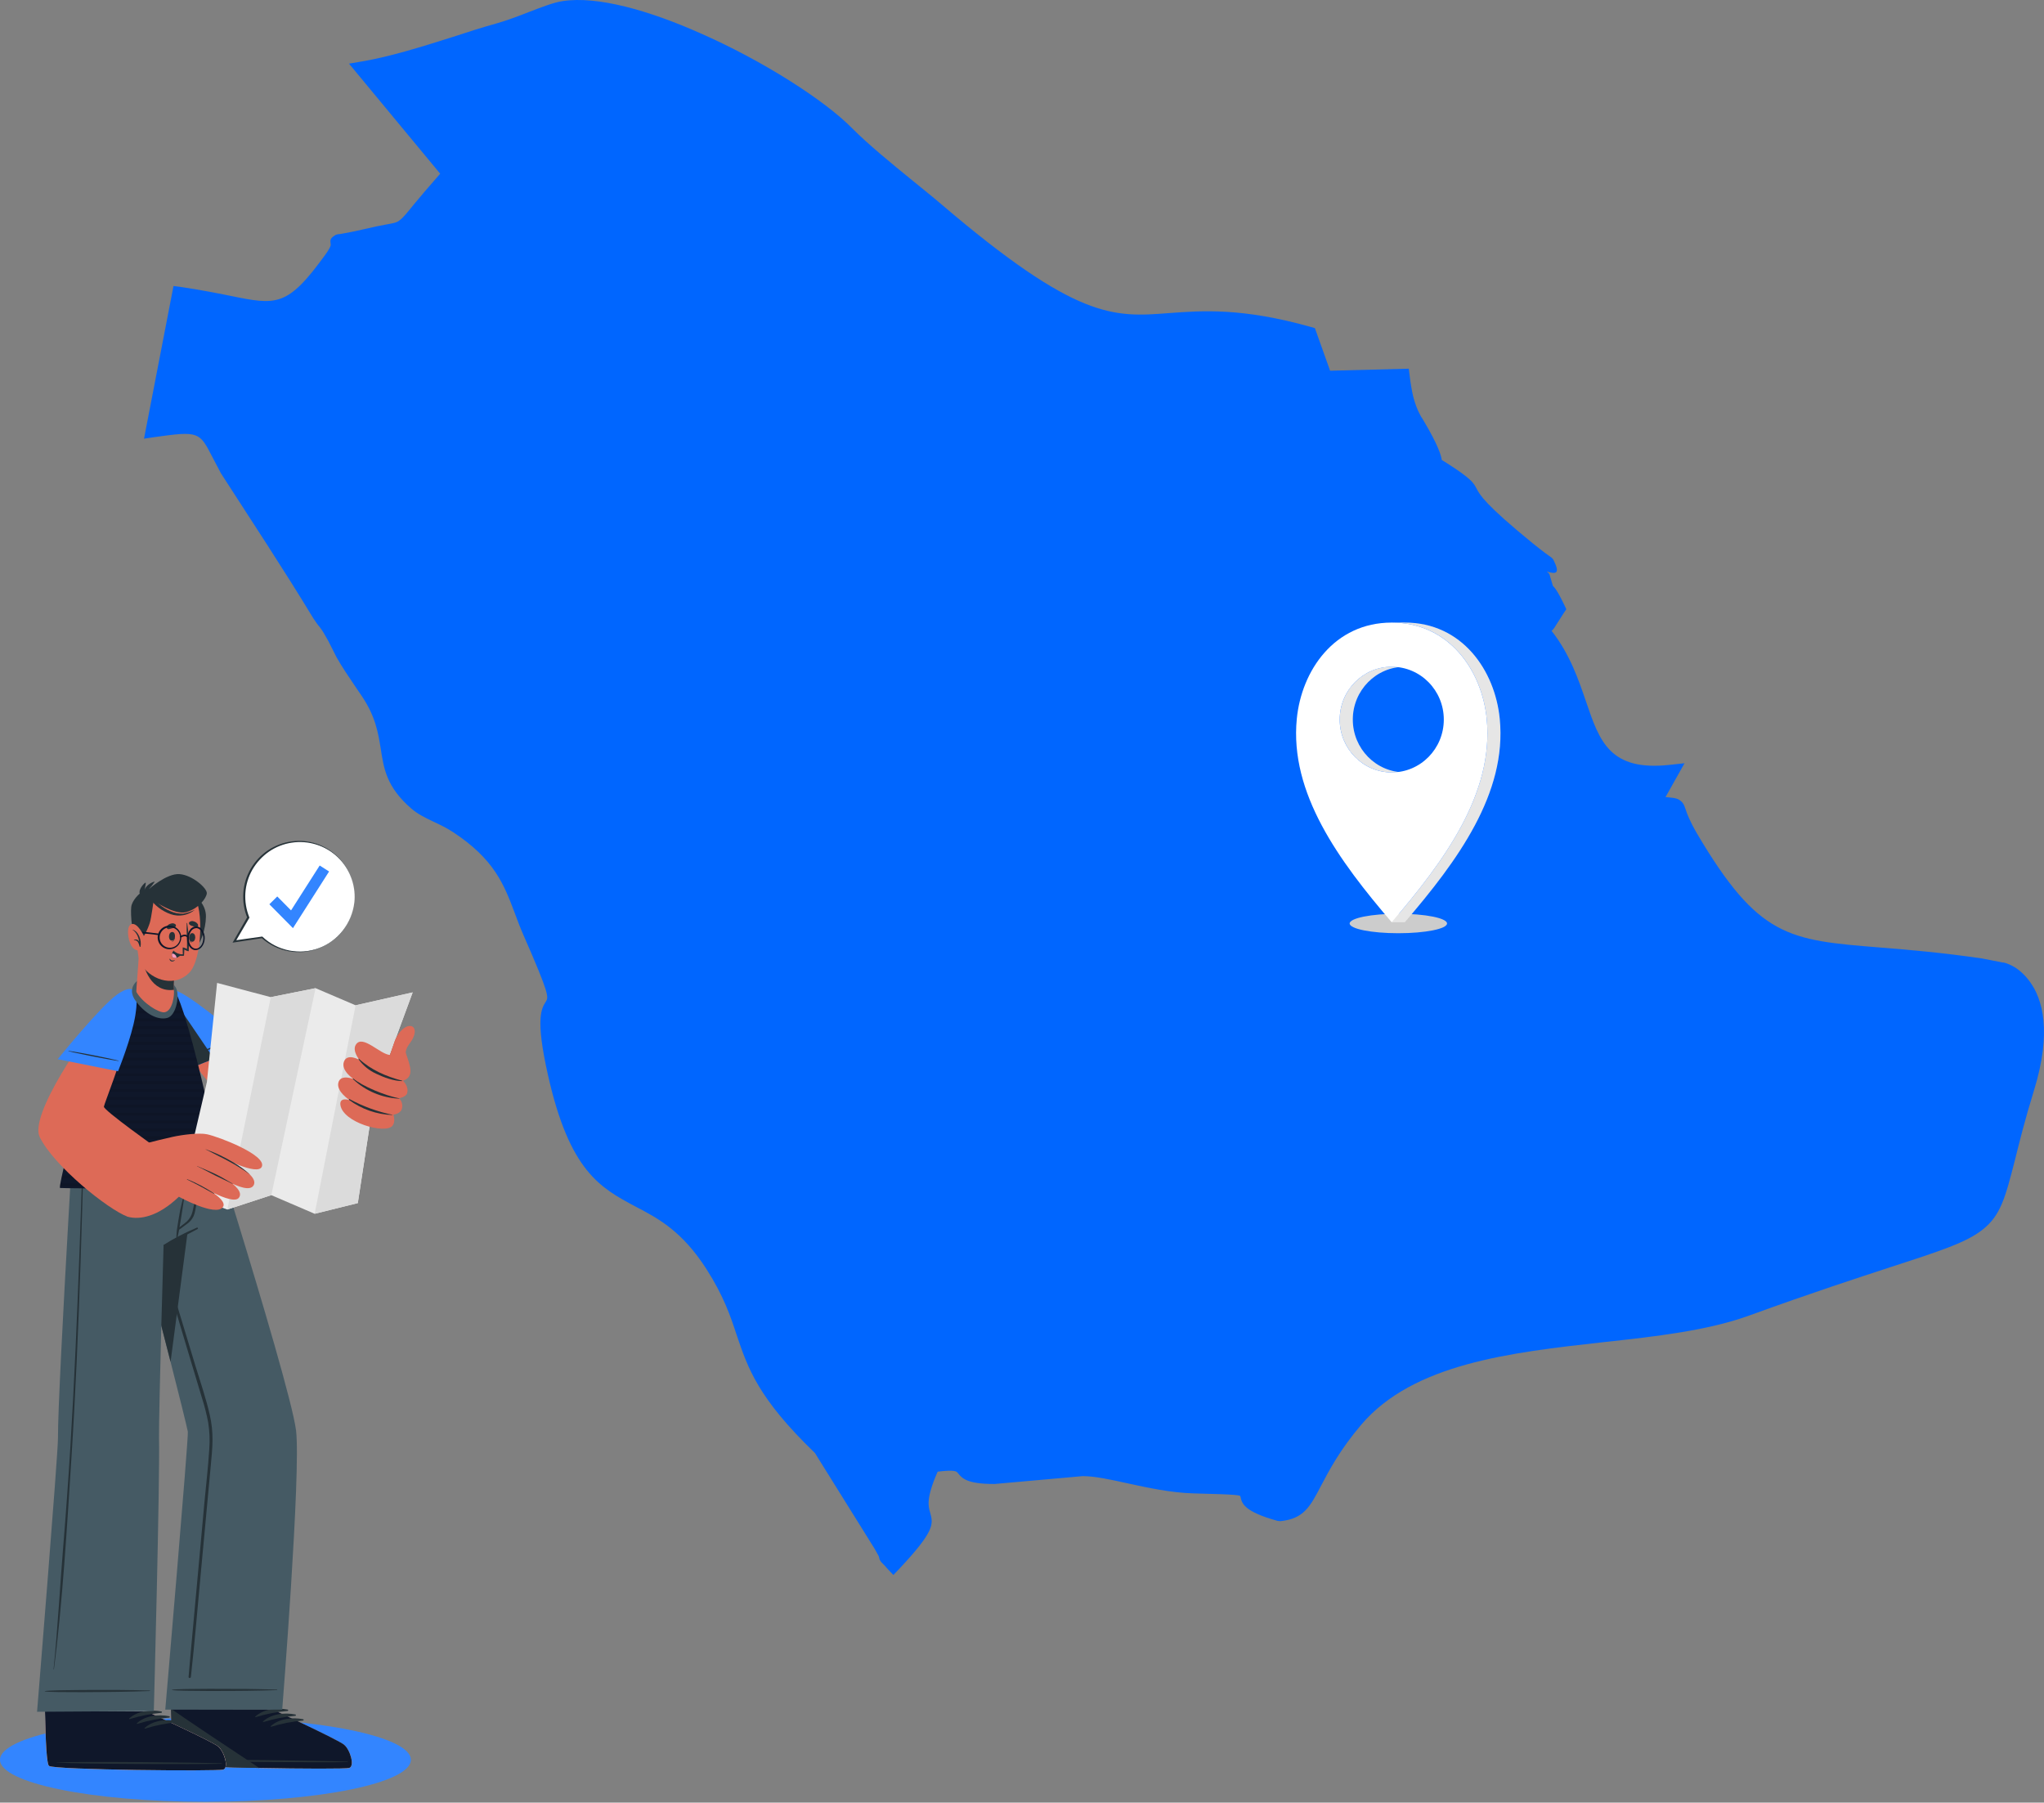 <svg width="440" height="388" viewBox="0 0 440 388" fill="none" xmlns="http://www.w3.org/2000/svg">
<rect x="0" y="0" width="440" height="388" fill="#808080" stroke="none"/>
<path d="M436.938 211.278C435.925 209.881 434.819 208.913 433.86 208.285C432.847 207.657 431.935 207.323 431.502 207.223C431.409 207.176 431.262 207.176 431.116 207.176L426.692 206.307C417.793 205.005 410.672 204.424 404.71 203.943C384.939 202.353 378.537 201.818 365.261 179.339C363.676 176.586 363.143 175.097 362.856 174.222C362.57 173.4 362.423 172.919 361.897 172.485C361.224 171.857 360.598 171.763 359.106 171.616L358.526 171.569L362.617 164.281L359.492 164.622C346.549 166.071 344.338 159.558 341.5 151.254C339.815 146.331 337.99 140.88 333.993 135.769C334.232 135.622 334.426 135.382 334.619 135.095L334.765 134.854C334.959 134.567 335.438 133.792 336.644 131.908L337.17 131.133L336.784 130.311C335.245 127.078 334.665 126.497 334.332 126.163C334.286 126.163 334.286 126.116 333.56 123.651C333.466 123.411 333.227 123.217 332.98 123.07H333.127C335.005 123.598 335.865 123.457 334.426 120.558C334.232 120.171 334.039 120.077 333.753 119.836C333.366 119.596 332.361 118.875 330.003 116.991C319.704 108.593 318.598 106.569 317.879 105.22C317.253 104.011 316.82 103.289 313.356 100.924C311.77 99.862 310.898 99.334 310.418 99.04H310.371C310.225 97.978 309.552 95.76 306.428 90.503L306.141 90.022C305.995 89.828 305.855 89.635 305.808 89.494C305.082 88.192 304.603 86.842 304.223 85.392C303.89 83.996 303.643 82.446 303.45 80.856L303.257 79.36L286.324 79.794L283.053 70.629L282.234 70.388C267.319 66.193 258.752 66.868 251.585 67.395C239.701 68.311 231.86 68.892 202.564 43.901C200.639 42.257 198.574 40.62 196.455 38.884C191.886 35.169 186.929 31.114 183.419 27.594C177.55 21.608 164.174 13.024 150.612 7.092C139.74 2.268 128.622 -0.918 121.122 0.238C119.15 0.525 116.599 1.54 113.808 2.602C111.596 3.471 109.191 4.386 106.973 5.014C103.849 5.882 100.671 6.898 97.447 7.96C90.906 10.031 83.978 12.202 77.963 13.217L75.125 13.698L94.756 37.387C92.158 40.333 90.426 42.404 89.174 43.901C87.535 45.925 86.669 46.987 85.95 47.468C85.37 47.949 84.604 48.049 83.065 48.336C81.96 48.53 80.514 48.817 78.256 49.352C75.418 50.026 73.972 50.22 73.253 50.367C72.627 50.414 72.341 50.461 71.954 50.755C70.995 51.383 71.088 51.77 71.181 52.538C71.228 52.685 71.275 53.066 70.076 54.756C61.836 66.153 59.577 65.719 49.425 63.641C46.541 63.06 43.077 62.385 38.887 61.757L37.348 61.563L31 94.424L33.265 94.084C42.837 92.734 42.937 92.975 45.722 98.379C46.248 99.394 46.874 100.55 47.547 101.853C54.188 112.174 61.163 122.696 67.464 133.117C68.137 134.133 68.477 134.567 68.763 134.901C69.103 135.335 69.343 135.622 70.109 136.978L70.689 137.994L72.42 141.421C73.673 143.639 74.872 145.376 76.464 147.74L77.909 149.865C80.894 154.301 81.42 157.875 81.953 161.108C82.626 165.497 83.205 169.405 88.541 174.035C89.887 175.19 91.425 175.965 93.157 176.787C94.503 177.415 95.948 178.09 97.441 179.051C106.44 184.937 108.505 190.435 110.77 196.42C111.35 198.01 111.976 199.654 112.695 201.297C118.371 214.224 118.084 214.665 117.505 215.58C116.592 217.029 115.193 219.1 117.938 231.305C122.601 252.148 129.242 255.669 136.843 259.724C141.652 262.229 146.848 264.981 152.09 273.185C155.794 278.977 157.24 283.266 158.585 287.367C160.99 294.462 163.155 300.922 175.425 312.746L188.268 333.348C189.181 334.938 189.234 335.085 189.234 335.186C189.281 335.426 189.281 335.62 189.521 335.96C189.614 336.154 189.761 336.294 190.1 336.635C190.293 336.829 190.58 337.116 191.113 337.744L192.312 339L193.518 337.744C201.311 329.447 200.925 328.044 200.206 325.492C199.819 324.19 199.34 322.453 201.844 316.761C205.595 316.327 205.888 316.667 206.221 317.095C207.087 318.157 208.099 319.413 213.968 319.413H214.115L233.066 317.723C235.664 317.723 238.981 318.444 242.692 319.266C247.115 320.228 251.978 321.29 256.881 321.437C266.933 321.678 266.986 321.825 267.033 322.159C267.319 323.508 267.659 325.345 275.066 327.369L275.646 327.416C280.648 326.888 281.994 324.377 284.452 319.647C286.137 316.46 288.396 312.118 293.019 306.667C304.23 293.493 325.106 291.128 344.977 288.91C356.521 287.655 367.733 286.399 376.779 283.072C390.055 278.249 399.874 275.062 407.228 272.65C417.813 269.223 423.342 267.393 426.759 264.687C430.703 261.601 431.668 257.74 433.733 249.73C434.693 245.869 435.898 240.999 437.824 234.773C441.754 222.033 439.682 214.992 436.938 211.278Z" fill="#0066FF"/>
<path d="M44.224 387.822C68.647 387.822 88.447 383.774 88.447 378.781C88.447 373.788 68.647 369.74 44.224 369.74C19.799 369.74 0 373.788 0 378.781C0 383.774 19.799 387.822 44.224 387.822Z" fill="#3385FF"/>
<path d="M75.178 380.541C73.953 380.935 39.005 380.489 37.685 379.627C37.16 379.306 36.944 374.213 36.844 368.063V367.868C36.818 366.596 36.802 365.288 36.797 363.963C36.797 363.779 36.797 363.6 36.797 363.437L38.489 345.309L61.869 345.535L59.567 363.495L59.535 364.21L59.399 367.926V368.31C59.399 368.31 72.702 374.46 74.053 375.563C75.404 376.667 76.403 380.147 75.178 380.541Z" fill="#DD6A57"/>
<path d="M75.178 380.541C73.953 380.935 39.005 380.489 37.685 379.627C37.16 379.306 36.944 374.213 36.844 368.063V367.868C36.818 366.596 36.802 365.288 36.797 363.963C36.797 363.779 36.797 363.6 36.797 363.438L59.567 363.495L59.535 364.21L59.399 367.926V368.31C59.399 368.31 72.702 374.46 74.053 375.564C75.404 376.667 76.403 380.147 75.178 380.541Z" fill="#EBEBEB"/>
<path d="M75.183 380.536C74.552 380.741 65.054 380.72 55.777 380.536C53.911 380.499 52.055 380.457 50.284 380.41C43.666 380.231 38.195 379.958 37.669 379.627C37.144 379.296 36.933 374.371 36.828 368.305C36.828 368.216 36.828 368.131 36.828 368.047C36.828 367.963 36.828 367.911 36.828 367.848H36.881L59.404 367.884V368.273C59.404 368.273 72.702 374.423 74.053 375.522C75.404 376.62 76.407 380.147 75.183 380.536Z" fill="#0F172A"/>
<path d="M74.802 379.181C68.915 378.96 45.141 378.629 39.301 378.86C39.254 378.86 39.254 378.897 39.301 378.897C45.13 379.244 68.909 379.38 74.802 379.275C74.928 379.275 74.928 379.186 74.802 379.181Z" fill="#263238"/>
<path d="M61.909 367.974C59.596 367.512 56.758 367.832 54.965 369.462C54.897 369.525 54.965 369.625 55.06 369.598C57.284 368.914 59.575 368.469 61.893 368.269C61.932 368.271 61.97 368.257 61.999 368.231C62.028 368.205 62.046 368.168 62.048 368.129C62.05 368.09 62.036 368.052 62.01 368.023C61.984 367.994 61.948 367.976 61.909 367.974Z" fill="#263238"/>
<path d="M63.567 369.025C61.255 368.563 58.416 368.883 56.624 370.513C56.55 370.576 56.624 370.67 56.718 370.649C58.942 369.965 61.233 369.519 63.551 369.319C63.59 369.322 63.629 369.308 63.658 369.282C63.687 369.256 63.704 369.219 63.706 369.18C63.709 369.141 63.695 369.103 63.669 369.074C63.643 369.045 63.606 369.027 63.567 369.025Z" fill="#263238"/>
<path d="M65.231 370.045C62.919 369.582 60.08 369.903 58.288 371.532C58.214 371.595 58.288 371.69 58.382 371.669C60.606 370.982 62.897 370.536 65.216 370.339C65.254 370.341 65.293 370.328 65.322 370.301C65.351 370.275 65.368 370.239 65.371 370.2C65.373 370.161 65.359 370.122 65.333 370.093C65.307 370.064 65.27 370.047 65.231 370.045Z" fill="#263238"/>
<path d="M55.808 380.536C53.942 380.499 52.087 380.457 50.315 380.41C43.698 380.231 38.226 379.958 37.7 379.627C37.175 379.296 36.965 374.371 36.859 368.305C36.859 368.216 36.859 368.131 36.859 368.047C36.859 367.963 36.859 367.911 36.859 367.848H36.886C39.961 370.013 50.836 377.251 55.808 380.536Z" fill="#263238"/>
<path d="M60.75 367.976H35.578C35.578 367.976 40.635 309.185 40.435 308.16C40.182 306.846 38.695 300.896 36.719 293.122C36.098 290.688 35.426 288.081 34.732 285.374C32.855 278.063 30.784 270.068 28.982 263.114C26.274 252.696 24.156 244.602 24.156 244.602H45.491C45.491 244.602 47.977 252.486 51.115 262.736C56.224 279.398 63.047 302.331 63.73 307.908C64.818 316.906 60.75 367.976 60.75 367.976Z" fill="#455A64"/>
<path d="M59.635 363.674C55.787 363.595 56.891 363.564 53.048 363.527C51.167 363.527 38.804 363.401 37.043 363.695C37.006 363.695 37.006 363.763 37.043 363.774C38.804 364.063 51.167 363.953 53.048 363.932C56.891 363.895 55.787 363.863 59.635 363.784C59.646 363.781 59.657 363.773 59.664 363.763C59.671 363.754 59.675 363.742 59.675 363.729C59.675 363.717 59.671 363.705 59.664 363.695C59.657 363.685 59.646 363.678 59.635 363.674Z" fill="#263238"/>
<path d="M45.162 304.563C44.337 300.926 43.102 297.362 42.009 293.788C39.822 286.534 37.625 279.282 35.417 272.032C34.321 268.406 33.213 264.782 32.095 261.162C31.535 259.333 30.969 257.506 30.398 255.68C29.835 253.893 29.199 252.122 28.695 250.319C28.489 249.588 28.374 249.988 28.637 250.923C29.162 252.8 29.688 254.676 30.24 256.547C31.326 260.258 32.419 263.966 33.52 267.67C35.703 275.028 37.905 282.396 40.127 289.772C41.234 293.465 42.345 297.157 43.459 300.847C44.023 302.604 44.477 304.395 44.821 306.208C45.119 308.103 45.195 310.026 45.047 311.938C44.805 315.79 44.358 319.633 43.995 323.475C43.633 327.317 43.286 331.175 42.944 335.039C42.243 342.695 41.542 350.357 40.842 358.024C40.751 358.995 40.668 359.967 40.595 360.941C40.568 361.267 41.062 361.241 41.094 360.941C41.925 353.367 42.555 345.767 43.265 338.177C43.974 330.587 44.679 323.076 45.367 315.528C45.541 313.63 45.746 311.733 45.746 309.825C45.751 308.054 45.555 306.289 45.162 304.563Z" fill="#263238"/>
<path d="M43.068 244.594C41.591 256.052 38.774 277.535 36.719 293.119C31.904 274.239 24.156 244.599 24.156 244.599L43.068 244.594Z" fill="#263238"/>
<path d="M48.071 380.882C46.847 381.282 11.898 380.966 10.573 380.104C10.048 379.789 9.817 374.696 9.69 368.541C9.69 368.472 9.69 368.409 9.69 368.346C9.69 367.074 9.643 365.765 9.633 364.441C9.633 364.257 9.633 364.078 9.633 363.915C9.549 355.016 10.19 345.781 10.19 345.781L33.033 345.928L32.397 363.889V364.604L32.271 368.32V368.704C32.271 368.704 45.596 374.806 46.952 375.905C48.308 377.003 49.296 380.488 48.071 380.882Z" fill="#DD6A57"/>
<path d="M48.064 380.882C46.839 381.282 11.89 380.966 10.566 380.104C10.04 379.789 9.809 374.695 9.683 368.54C9.683 368.472 9.683 368.409 9.683 368.346C9.683 367.074 9.636 365.765 9.625 364.441C9.625 364.257 9.625 364.078 9.625 363.915L32.39 363.889V364.604L32.264 368.32V368.703C32.264 368.703 45.588 374.806 46.944 375.904C48.3 377.003 49.288 380.488 48.064 380.882Z" fill="#EBEBEB"/>
<path d="M48.069 380.882C46.844 381.282 11.895 380.966 10.57 380.104C10.045 379.789 9.814 374.696 9.688 368.541C9.688 368.472 9.688 368.409 9.688 368.346L32.242 368.299V368.683C32.242 368.683 45.566 374.785 46.923 375.884C48.279 376.982 49.293 380.488 48.069 380.882Z" fill="#0F172A"/>
<path d="M47.682 379.539C41.79 379.344 18.016 379.097 12.176 379.349C12.129 379.349 12.129 379.386 12.176 379.386C18.011 379.712 41.79 379.765 47.682 379.638C47.803 379.617 47.808 379.539 47.682 379.539Z" fill="#263238"/>
<path d="M34.747 368.377C32.434 367.92 29.596 368.251 27.809 369.886C27.741 369.949 27.809 370.049 27.904 370.023C30.127 369.33 32.417 368.875 34.737 368.666C34.771 368.661 34.802 368.645 34.825 368.619C34.847 368.593 34.861 368.561 34.862 368.526C34.863 368.492 34.852 368.458 34.831 368.431C34.81 368.404 34.781 368.385 34.747 368.377Z" fill="#263238"/>
<path d="M36.405 369.4C34.087 368.947 31.248 369.279 29.461 370.913C29.393 370.976 29.487 371.076 29.561 371.05C31.784 370.356 34.075 369.902 36.394 369.694C36.433 369.695 36.471 369.681 36.5 369.654C36.528 369.628 36.545 369.591 36.547 369.552C36.548 369.513 36.534 369.475 36.507 369.446C36.48 369.418 36.444 369.401 36.405 369.4Z" fill="#263238"/>
<path d="M38.075 370.423C35.763 369.971 32.924 370.302 31.137 371.937C31.069 372 31.137 372.094 31.232 372.073C33.454 371.378 35.745 370.923 38.065 370.717C38.104 370.719 38.142 370.705 38.17 370.678C38.199 370.651 38.216 370.614 38.217 370.575C38.219 370.536 38.204 370.498 38.178 370.47C38.151 370.441 38.114 370.424 38.075 370.423Z" fill="#263238"/>
<path d="M44.797 244.594C44.797 244.594 44.302 254.801 41.969 262.885C41.785 263.553 41.58 264.21 41.359 264.841C39.219 265.703 37.163 266.759 35.214 267.994C35.214 267.994 34.967 276.205 34.725 285.34C34.458 295.579 34.2 307.001 34.231 309.419C34.452 318.481 33.112 368.289 33.112 368.289L7.977 368.446C7.977 368.446 12.513 312.804 12.481 309.482C12.429 304.147 13.69 280.573 14.668 263.369C15.262 252.772 15.751 244.599 15.751 244.599L44.797 244.594Z" fill="#455A64"/>
<path d="M32.246 363.863C28.404 363.8 29.508 363.763 25.66 363.748C23.779 363.748 11.416 363.685 9.66 363.984C9.624 363.984 9.624 364.053 9.66 364.063C11.421 364.347 23.784 364.184 25.666 364.152C29.508 364.1 28.404 364.074 32.246 363.979C32.262 363.979 32.276 363.973 32.287 363.962C32.298 363.951 32.304 363.937 32.304 363.921C32.304 363.906 32.298 363.891 32.287 363.88C32.276 363.869 32.262 363.863 32.246 363.863Z" fill="#263238"/>
<path d="M17.839 248.247C17.376 262.287 16.893 276.326 16.262 290.36C15.631 304.394 14.79 318.523 13.634 332.568C12.977 340.415 12.362 351.453 11.531 359.285C11.531 359.338 11.605 359.359 11.61 359.285C13.439 345.356 14.459 328.137 15.358 314.118C16.257 300.1 16.861 286.071 17.334 272.037C17.608 264.095 17.807 256.158 18.044 248.216C18.017 248.132 17.844 248.132 17.839 248.247Z" fill="#263238"/>
<path d="M42.4 264.23C39.898 265.277 37.492 266.539 35.209 268.004C35.12 268.057 35.209 268.199 35.283 268.151C37.711 266.969 40.192 265.833 42.547 264.519C42.581 264.497 42.606 264.464 42.617 264.425C42.627 264.386 42.623 264.344 42.605 264.308C42.586 264.272 42.555 264.244 42.517 264.229C42.479 264.215 42.438 264.215 42.4 264.23Z" fill="#263238"/>
<path d="M42.553 255.574C42.385 256.468 42.17 257.356 41.975 258.244C41.781 259.132 41.665 259.926 41.45 260.751C41.267 261.549 40.86 262.279 40.278 262.854C39.952 263.153 39.594 263.427 39.226 263.705L38.643 264.152L38.706 263.789C38.769 263.453 38.827 263.111 38.879 262.775C39.005 262.018 39.126 261.266 39.242 260.51C39.468 259.027 39.678 257.524 39.988 256.058C39.992 256.045 39.99 256.032 39.984 256.02C39.977 256.009 39.967 256.001 39.954 255.997C39.942 255.994 39.928 255.995 39.917 256.002C39.906 256.008 39.897 256.019 39.894 256.031C39.526 257.487 39.116 258.927 38.795 260.399C38.638 261.119 38.075 264.672 38.049 264.925C38.023 265.177 38.002 265.45 37.996 265.708C37.96 265.973 37.96 266.242 37.996 266.507C37.996 266.57 38.086 266.559 38.117 266.507C38.227 266.261 38.303 266.001 38.343 265.734C38.412 265.481 38.468 265.225 38.511 264.967C38.511 264.872 38.543 264.778 38.553 264.683C38.906 264.467 39.231 264.189 39.557 263.952C39.883 263.716 40.272 263.427 40.609 263.164C41.227 262.645 41.672 261.95 41.886 261.172C42.1 260.332 42.24 259.476 42.306 258.612C42.417 257.603 42.501 256.588 42.643 255.579C42.674 255.537 42.564 255.49 42.553 255.574Z" fill="#263238"/>
<path d="M35.737 218.272C37.13 222.162 42.044 230.887 49.581 237.757C52.499 240.411 74.202 238.666 76.352 237.83C77.855 237.242 80.662 226.303 79.079 225.315C76.115 223.46 56.714 227.738 55.889 227.302C54.627 226.629 46.275 221.031 40.893 215.712C36.967 211.833 33.419 211.796 35.737 218.272Z" fill="#DD6A57"/>
<path d="M41.313 229.767L53.623 224.879C53.623 224.879 42.585 215.381 38.538 213.504C33.991 211.402 33.907 214.177 35.505 218.666C37.103 223.155 41.313 229.767 41.313 229.767Z" fill="#3385FF"/>
<path d="M51.02 223.379C50.569 223.479 46.71 224.956 45.88 225.282C45.049 225.608 41.628 226.959 40.797 227.385C40.789 227.385 40.781 227.388 40.775 227.394C40.769 227.4 40.766 227.408 40.766 227.416C40.766 227.424 40.769 227.432 40.775 227.438C40.781 227.444 40.789 227.448 40.797 227.448C41.691 227.195 45.139 225.871 45.996 225.524C46.852 225.177 50.637 223.663 51.031 223.421C51.078 223.427 51.078 223.374 51.02 223.379Z" fill="#263238"/>
<path d="M46.055 227.879L41.324 229.766C41.324 229.766 37.119 223.148 35.542 218.665C34.376 215.385 34.108 213.009 35.821 212.799L46.055 227.879Z" fill="#263238"/>
<path d="M12.918 255.704C12.996 255.793 47.808 256.019 48.134 255.667C48.581 255.141 40.849 217.417 37.291 212.744C36.529 211.746 31.73 210.384 28.944 212.655C23.025 217.475 17.906 234.016 16.697 239.01C14.72 247.241 12.628 255.378 12.918 255.704Z" fill="#0F172A"/>
<path opacity="0.1" d="M37.486 213.042H28.477C28.624 212.905 28.771 212.779 28.918 212.658C29.008 212.585 29.1 212.517 29.197 212.453H36.939C37.061 212.535 37.171 212.634 37.265 212.747C37.345 212.841 37.419 212.939 37.486 213.042Z" fill="black"/>
<path opacity="0.1" d="M38.325 214.735H26.945C27.108 214.53 27.271 214.33 27.439 214.141H38.068C38.152 214.325 38.236 214.524 38.325 214.735Z" fill="black"/>
<path opacity="0.1" d="M38.988 216.426H25.727C25.863 216.221 25.995 216.027 26.131 215.832H38.746L38.988 216.426Z" fill="black"/>
<path opacity="0.1" d="M39.547 218.113H24.688C24.803 217.914 24.919 217.714 25.04 217.52H39.352C39.421 217.714 39.51 217.914 39.547 218.113Z" fill="black"/>
<path opacity="0.1" d="M40.092 219.805H23.75C23.855 219.605 23.955 219.405 24.065 219.211H39.887C39.965 219.405 40.044 219.605 40.092 219.805Z" fill="black"/>
<path opacity="0.1" d="M40.567 221.5H22.922C23.017 221.3 23.111 221.101 23.211 220.906H40.415L40.567 221.5Z" fill="black"/>
<path opacity="0.1" d="M41.087 223.186H22.164L22.432 222.592H40.918C40.95 222.786 41.002 222.986 41.087 223.186Z" fill="black"/>
<path opacity="0.1" d="M41.524 224.877H21.414L21.666 224.283H41.367L41.524 224.877Z" fill="black"/>
<path opacity="0.1" d="M41.967 226.582H20.727C20.8 226.383 20.879 226.188 20.963 225.988H41.815C41.862 226.172 41.914 226.372 41.967 226.582Z" fill="black"/>
<path opacity="0.1" d="M42.396 228.258H20.062C20.136 228.058 20.21 227.864 20.288 227.664H42.239C42.296 227.864 42.349 228.058 42.396 228.258Z" fill="black"/>
<path opacity="0.1" d="M42.825 229.949H19.461C19.529 229.75 19.603 229.555 19.676 229.355H42.667C42.725 229.555 42.772 229.734 42.825 229.949Z" fill="black"/>
<path opacity="0.1" d="M43.232 231.636H18.875C18.938 231.441 19.006 231.241 19.08 231.047H43.09L43.232 231.636Z" fill="black"/>
<path opacity="0.1" d="M43.64 233.33H18.32L18.509 232.736H43.498L43.64 233.33Z" fill="black"/>
<path opacity="0.1" d="M44.036 235.024H17.797C17.855 234.829 17.913 234.629 17.976 234.43H43.905C43.947 234.629 43.994 234.829 44.036 235.024Z" fill="black"/>
<path opacity="0.1" d="M44.432 236.71H17.305L17.473 236.121H44.28C44.337 236.321 44.385 236.515 44.432 236.71Z" fill="black"/>
<path opacity="0.1" d="M44.807 238.403H16.844C16.891 238.219 16.944 238.019 16.996 237.809H44.675C44.718 238.008 44.77 238.203 44.807 238.403Z" fill="black"/>
<path opacity="0.1" d="M45.189 240.094H16.438L16.579 239.5H45.058C45.1 239.721 45.142 239.899 45.189 240.094Z" fill="black"/>
<path opacity="0.1" d="M45.545 241.782H16.016L16.157 241.193H45.419L45.545 241.782Z" fill="black"/>
<path opacity="0.1" d="M45.906 243.477H15.609L15.751 242.883H45.78C45.817 243.083 45.87 243.277 45.906 243.477Z" fill="black"/>
<path opacity="0.1" d="M46.267 245.168H15.203L15.345 244.574H46.147C46.189 244.774 46.231 244.979 46.267 245.168Z" fill="black"/>
<path opacity="0.1" d="M46.618 246.856H14.812L14.954 246.262H46.492C46.539 246.461 46.581 246.661 46.618 246.856Z" fill="black"/>
<path opacity="0.1" d="M46.956 248.547H14.367C14.42 248.353 14.467 248.153 14.514 247.953H46.824C46.872 248.132 46.919 248.353 46.956 248.547Z" fill="black"/>
<path opacity="0.1" d="M47.293 250.235H13.984C14.032 250.04 14.074 249.846 14.126 249.641H47.178C47.214 249.851 47.256 250.045 47.293 250.235Z" fill="black"/>
<path opacity="0.1" d="M47.612 251.926H13.594C13.636 251.732 13.683 251.537 13.73 251.332H47.502C47.538 251.537 47.575 251.732 47.612 251.926Z" fill="black"/>
<path opacity="0.1" d="M47.925 253.617H13.234C13.271 253.433 13.313 253.234 13.366 253.023H47.82C47.836 253.234 47.868 253.428 47.925 253.617Z" fill="black"/>
<path opacity="0.1" d="M48.139 255.313H12.922C12.922 255.155 12.969 254.955 13.011 254.719H48.081C48.102 254.966 48.123 255.16 48.139 255.313Z" fill="black"/>
<path d="M38.969 256.692L44.535 232.898L46.732 211.562L58.275 214.627L67.925 212.693L76.551 216.382L88.835 213.602L80.525 236.135L77.024 258.953L67.736 261.255L58.396 257.244L48.929 260.34L38.969 256.692Z" fill="#EBEBEB"/>
<path d="M48.938 260.343L58.283 214.63L67.933 212.695L58.404 257.247L48.938 260.343Z" fill="#DBDBDB"/>
<path d="M67.734 261.257L76.549 216.384L88.833 213.604L80.523 236.137L77.022 258.954L67.734 261.257Z" fill="#DBDBDB"/>
<path d="M86.524 223.799C86.907 226.059 88.589 229.213 88.327 230.895C88.275 231.312 88.091 231.702 87.802 232.007C87.512 232.311 87.132 232.515 86.718 232.587C86.718 232.587 88.116 233.859 87.622 235.347C87.37 236.114 85.919 236.398 85.919 236.398C86.22 236.703 86.432 237.085 86.53 237.502C86.628 237.92 86.61 238.356 86.476 238.763C86.061 239.815 84.674 239.909 84.674 239.909C84.674 239.909 85.231 241.412 84.469 242.327C82.928 244.188 73.735 241.591 73.273 237.801C73.057 236.035 75.265 236.792 75.265 236.792C75.265 236.792 72.348 234.937 72.837 233.024C73.325 231.11 76.137 232.272 76.137 232.272C76.137 232.272 73.325 230.448 74.035 228.519C74.745 226.59 77.388 228.151 77.388 228.151C77.388 228.151 75.733 226.19 76.616 224.834C78.061 222.6 81.835 226.979 83.974 227.073L85.073 223.841L86.524 223.799Z" fill="#DD6A57"/>
<path d="M87.338 227.155C87.159 224.979 88.82 224.526 89.236 222.471C89.698 220.174 86.875 220.011 85.109 223.712L83.969 227.06L87.338 227.155Z" fill="#DD6A57"/>
<path d="M84.458 239.942C84.465 239.942 84.472 239.945 84.477 239.95C84.481 239.955 84.484 239.961 84.484 239.968C84.484 239.975 84.481 239.982 84.477 239.987C84.472 239.992 84.465 239.995 84.458 239.995C81.097 239.881 77.849 238.75 75.144 236.751C75.06 236.683 75.144 236.52 75.239 236.573C78.132 238.136 81.238 239.271 84.458 239.942Z" fill="#263238"/>
<path d="M85.962 236.416C85.999 236.416 85.962 236.484 85.962 236.479C82.257 236.323 78.731 234.844 76.023 232.311C75.933 232.221 75.939 232.048 76.054 232.143C77.957 233.777 82.929 235.833 85.962 236.416Z" fill="#263238"/>
<path d="M77.252 227.885C79.927 230.334 83.113 231.68 86.587 232.615C86.629 232.615 86.587 232.694 86.587 232.694C84.763 232.694 82.613 231.895 80.989 231.117C79.47 230.43 78.157 229.355 77.184 228.001C77.131 227.922 77.194 227.832 77.252 227.885Z" fill="#263238"/>
<path d="M24.267 215.763C18.139 222.554 6.26 240.088 8.546 244.74C11.621 251.006 23.29 260.351 27.468 261.881C29.271 262.538 37.03 249.471 35.353 248.272C33.355 246.837 22.254 238.937 22.365 238.196C22.475 237.455 25.965 228.919 27.868 221.376C30.091 212.651 27.637 212.031 24.267 215.763Z" fill="#DD6A57"/>
<path d="M27.789 247.043C27.789 247.043 33.429 245.524 37.161 244.699C39.263 244.242 42.885 243.779 44.567 244.142C47.084 244.668 57.271 248.568 56.383 251.059C55.578 253.314 47.253 248.867 47.253 248.867C47.253 248.867 56.052 252.61 54.585 255.143C53.119 257.677 44.377 251.406 44.377 251.406C44.377 251.406 53.313 255.453 51.405 257.829C49.949 259.627 41.713 254.386 41.713 254.386C41.713 254.386 49.381 257.924 47.968 259.832C46.391 261.934 38.506 257.587 38.506 257.587C34.081 261.84 30.096 262.639 27.468 261.882C26.832 261.693 27.789 247.043 27.789 247.043Z" fill="#DD6A57"/>
<path d="M44.289 247.373C45.34 247.778 46.391 248.177 47.411 248.671C48.431 249.165 49.413 249.696 50.375 250.28C51.644 251.018 52.824 251.9 53.892 252.908C51.863 251.252 48.278 249.428 47.264 248.934C46.249 248.44 45.277 247.883 44.268 247.399C44.241 247.399 44.241 247.362 44.289 247.373Z" fill="#263238"/>
<path d="M42.432 250.99C43.752 251.563 45.061 252.078 46.375 252.709C47.689 253.34 48.829 254.044 50.054 254.759C50.154 254.817 50.091 254.848 49.991 254.796C48.724 254.133 47.499 253.618 46.227 252.967C44.956 252.315 43.699 251.621 42.406 251.022L42.432 250.99Z" fill="#263238"/>
<path d="M40.295 253.809C42.338 254.635 44.289 255.671 46.119 256.9C46.208 256.957 46.119 256.994 46.029 256.942C44.111 255.89 42.618 255.023 40.247 253.877C40.232 253.862 40.253 253.793 40.295 253.809Z" fill="#263238"/>
<path d="M25.415 230.575L12.422 227.983C12.422 227.983 21.573 216.646 25.205 214.07C29.294 211.174 29.883 213.897 29.121 218.601C28.359 223.305 25.415 230.575 25.415 230.575Z" fill="#3385FF"/>
<path d="M25.52 228.306C25.084 228.148 21.042 227.307 20.159 227.144C19.276 226.981 15.675 226.282 14.75 226.188C14.742 226.188 14.734 226.191 14.728 226.197C14.722 226.203 14.719 226.211 14.719 226.219C14.719 226.227 14.722 226.235 14.728 226.241C14.734 226.247 14.742 226.251 14.75 226.251C15.639 226.513 19.271 227.233 20.164 227.417C21.058 227.601 25.079 228.348 25.531 228.369C25.552 228.369 25.552 228.316 25.52 228.306Z" fill="#263238"/>
<path d="M33.053 210.13C30.189 209.809 26.746 212.264 29.301 215.58C31.855 218.897 34.557 219.544 36.071 219.081C37.863 218.519 38.531 214.876 38.089 213.184C37.648 211.491 35.498 210.403 33.053 210.13Z" fill="#455A64"/>
<path d="M35.41 217.882C34.212 218.061 30.68 215.869 29.36 213.504C29.271 213.341 29.886 206.797 29.86 205.488C29.86 205.22 38.091 207.385 38.091 207.385C37.64 209.027 37.393 210.718 37.355 212.421C37.36 212.598 37.381 212.774 37.418 212.946C37.418 212.946 37.418 212.999 37.418 213.036C37.608 214.066 37.166 217.645 35.41 217.882Z" fill="#DD6A57"/>
<path d="M30.391 205.523C30.722 207.505 32.052 213.05 36.593 213.103C36.874 213.106 37.156 213.087 37.434 213.045V212.956C37.401 212.782 37.382 212.607 37.376 212.43C37.414 210.728 37.659 209.037 38.107 207.395C38.107 207.395 32.215 205.839 30.391 205.523Z" fill="#263238"/>
<path d="M41.898 192.805C41.898 192.805 44.379 194.46 44.332 197.299C44.285 200.137 43.097 202.891 42.834 202.986C42.571 203.081 41.898 192.805 41.898 192.805Z" fill="#263238"/>
<path d="M30.658 194.422C29.186 197.087 28.949 205.634 30.584 207.894C32.96 211.174 37.712 212.446 40.718 209.397C43.63 206.438 43.74 195.295 41.833 193.15C39.02 189.991 32.828 190.491 30.658 194.422Z" fill="#DD6A57"/>
<path d="M37.629 201.225C37.629 201.225 37.586 201.225 37.586 201.277C37.586 201.85 37.487 202.512 36.961 202.686V202.717C37.602 202.649 37.723 201.771 37.629 201.225Z" fill="#263238"/>
<path d="M37.145 200.609C36.225 200.51 36.094 202.36 36.945 202.454C37.797 202.549 37.944 200.693 37.145 200.609Z" fill="#263238"/>
<path d="M40.808 201.413C40.808 201.386 40.85 201.413 40.85 201.465C40.787 202.038 40.819 202.706 41.323 202.932C41.323 202.932 41.323 202.968 41.323 202.963C40.687 202.827 40.661 201.944 40.808 201.413Z" fill="#263238"/>
<path d="M41.358 200.852C42.283 200.852 42.225 202.702 41.358 202.707C40.49 202.712 40.564 200.852 41.358 200.852Z" fill="#263238"/>
<path d="M36.363 199.991C36.612 199.94 36.858 199.873 37.099 199.791C37.367 199.756 37.617 199.635 37.809 199.444C37.857 199.372 37.881 199.287 37.877 199.2C37.872 199.114 37.839 199.032 37.782 198.966C37.651 198.852 37.491 198.776 37.32 198.745C37.149 198.715 36.973 198.731 36.81 198.792C36.461 198.865 36.151 199.066 35.943 199.355C35.898 199.423 35.875 199.502 35.875 199.583C35.875 199.664 35.899 199.743 35.944 199.811C35.989 199.879 36.052 199.932 36.127 199.964C36.201 199.995 36.283 200.005 36.363 199.991Z" fill="#263238"/>
<path d="M42.138 199.558C41.894 199.491 41.653 199.41 41.418 199.317C41.152 199.265 40.91 199.129 40.729 198.928C40.684 198.853 40.665 198.766 40.674 198.679C40.684 198.593 40.722 198.512 40.782 198.449C40.921 198.345 41.085 198.279 41.258 198.259C41.431 198.238 41.605 198.264 41.765 198.334C42.107 198.427 42.403 198.645 42.595 198.943C42.637 199.014 42.657 199.095 42.653 199.177C42.649 199.259 42.62 199.337 42.572 199.403C42.523 199.469 42.455 199.519 42.378 199.546C42.301 199.574 42.218 199.578 42.138 199.558Z" fill="#263238"/>
<path d="M36.563 206.372C36.689 206.519 36.816 206.713 37.02 206.745C37.235 206.756 37.45 206.722 37.651 206.645C37.651 206.645 37.688 206.645 37.651 206.677C37.561 206.784 37.444 206.865 37.311 206.91C37.179 206.956 37.036 206.964 36.9 206.934C36.787 206.896 36.688 206.826 36.614 206.733C36.541 206.639 36.495 206.527 36.484 206.408C36.5 206.361 36.547 206.351 36.563 206.372Z" fill="#263238"/>
<path d="M37.289 204.692C37.419 204.929 37.597 205.138 37.812 205.304C38.026 205.471 38.272 205.591 38.534 205.659C38.763 205.717 38.998 205.743 39.233 205.738C39.279 205.743 39.325 205.743 39.37 205.738H39.496C39.528 205.734 39.556 205.72 39.579 205.698C39.602 205.676 39.617 205.648 39.622 205.617V205.554V205.501C39.67 205.06 39.675 204.382 39.675 204.382C39.827 204.476 40.626 204.907 40.632 204.676C40.722 202.679 40.609 200.679 40.295 198.705C40.295 198.691 40.29 198.678 40.28 198.668C40.27 198.658 40.257 198.652 40.243 198.652C40.229 198.652 40.215 198.658 40.206 198.668C40.196 198.678 40.19 198.691 40.19 198.705C40.096 200.55 40.322 202.384 40.258 204.25C39.974 204.095 39.67 203.98 39.354 203.909C39.291 203.909 39.354 205.212 39.354 205.407C38.989 205.418 38.625 205.355 38.285 205.222C37.944 205.089 37.634 204.889 37.373 204.634C37.31 204.608 37.262 204.644 37.289 204.692Z" fill="#263238"/>
<path d="M38.983 205.498C38.716 205.796 38.378 206.02 38 206.15C37.793 206.218 37.57 206.218 37.364 206.15C36.912 205.998 36.933 205.577 37.043 205.225C37.105 205.041 37.188 204.864 37.29 204.699C37.754 205.141 38.347 205.421 38.983 205.498Z" fill="#263238"/>
<path d="M38.023 206.152C37.817 206.22 37.594 206.22 37.387 206.152C36.935 205.999 36.956 205.579 37.067 205.227C37.308 205.247 37.536 205.35 37.71 205.518C37.884 205.687 37.995 205.911 38.023 206.152Z" fill="#FF9CBD"/>
<path d="M29.64 202.465C30.66 202.807 31.911 199.743 32.268 198.565C32.584 197.514 32.999 194.213 33.057 193.987C33.114 193.761 37.467 197.025 40.074 196.326C42.681 195.627 44.457 193.341 44.52 192.258C44.584 191.175 41.425 188.352 38.649 188.147C35.874 187.942 32.026 191.396 32.026 191.396C32.495 190.895 32.922 190.357 33.304 189.787C33.262 189.661 31.453 190.313 31.091 191.611C31.091 191.611 31.485 190.034 31.348 189.977C31.212 189.919 29.771 191.291 30.076 192.342C30.076 192.342 28.431 193.703 28.247 195.233C28.063 196.762 28.442 202.071 29.64 202.465Z" fill="#263238"/>
<path d="M41.933 195.827C41.157 196.222 40.326 196.498 39.468 196.647C38.513 196.7 37.558 196.519 36.688 196.121C35.805 195.755 34.989 195.247 34.27 194.618C33.639 194.092 33.077 193.414 32.399 192.925C32.225 192.799 32.02 193.046 32.12 193.204C33.236 194.858 34.857 196.108 36.74 196.768C37.614 197.076 38.553 197.151 39.466 196.987C40.378 196.823 41.232 196.425 41.944 195.832C41.944 195.832 41.944 195.821 41.933 195.827Z" fill="#263238"/>
<path d="M36.072 204.285C35.602 204.209 35.163 204.002 34.805 203.688C34.447 203.375 34.184 202.967 34.047 202.511C33.909 202.056 33.901 201.571 34.026 201.111C34.15 200.652 34.4 200.236 34.749 199.912C35.097 199.588 35.53 199.368 35.997 199.277C36.464 199.186 36.947 199.229 37.392 199.399C37.836 199.569 38.224 199.861 38.511 200.24C38.798 200.62 38.973 201.073 39.015 201.547C39.072 202.219 38.861 202.886 38.428 203.403C37.995 203.92 37.374 204.245 36.703 204.306C36.492 204.326 36.28 204.319 36.072 204.285ZM36.834 199.597C36.659 199.577 36.483 199.577 36.308 199.597C35.75 199.664 35.238 199.942 34.877 200.373C34.516 200.805 34.334 201.359 34.367 201.92C34.401 202.482 34.648 203.01 35.057 203.396C35.467 203.781 36.008 203.996 36.571 203.996C37.134 203.996 37.675 203.781 38.085 203.396C38.495 203.01 38.741 202.482 38.775 201.92C38.808 201.359 38.626 200.805 38.266 200.373C37.905 199.942 37.393 199.664 36.834 199.597Z" fill="#0F172A"/>
<path d="M41.898 204.504C40.936 204.347 40.227 203.222 40.285 201.876C40.299 201.241 40.514 200.626 40.9 200.121C41.05 199.892 41.257 199.707 41.5 199.583C41.743 199.458 42.014 199.4 42.287 199.412C42.56 199.424 42.825 199.507 43.057 199.652C43.288 199.798 43.477 200.001 43.606 200.241C43.943 200.778 44.105 201.406 44.069 202.039C44.006 203.443 43.107 204.546 42.061 204.499L41.898 204.504ZM42.424 199.774H42.292C42.075 199.772 41.861 199.824 41.667 199.924C41.474 200.024 41.308 200.169 41.183 200.347C40.849 200.805 40.665 201.356 40.658 201.923C40.605 203.132 41.257 204.152 42.114 204.189C42.971 204.226 43.691 203.269 43.764 202.086C43.797 201.531 43.655 200.98 43.359 200.51C43.265 200.323 43.131 200.16 42.965 200.033C42.799 199.905 42.607 199.817 42.403 199.774H42.424Z" fill="#0F172A"/>
<path d="M38.908 201.841L38.703 201.568C39.103 201.263 40.012 200.864 40.601 201.568L40.343 201.789C39.817 201.158 38.945 201.81 38.908 201.841Z" fill="#0F172A"/>
<path d="M28.06 202.108L27.766 201.939C27.845 201.803 28.559 200.594 29.343 200.505C30.126 200.415 34.073 200.93 34.289 200.962L34.241 201.298C32.632 201.054 31.011 200.902 29.384 200.841C28.859 200.899 28.249 201.777 28.06 202.108Z" fill="#0F172A"/>
<path d="M30.992 201.505C30.992 201.505 29.636 198.478 28.295 198.914C26.955 199.35 27.622 203.487 28.942 204.286C29.105 204.402 29.29 204.485 29.485 204.527C29.681 204.57 29.883 204.573 30.08 204.535C30.276 204.497 30.463 204.419 30.629 204.307C30.795 204.195 30.936 204.05 31.044 203.881L30.992 201.505Z" fill="#DD6A57"/>
<path d="M28.53 200.09C28.53 200.09 28.498 200.116 28.53 200.127C29.45 200.721 29.802 201.746 29.986 202.755C29.947 202.644 29.884 202.542 29.802 202.458C29.72 202.373 29.62 202.307 29.511 202.265C29.401 202.222 29.283 202.204 29.165 202.211C29.047 202.219 28.933 202.252 28.829 202.308V202.371C29.015 202.349 29.203 202.385 29.367 202.473C29.532 202.561 29.665 202.698 29.749 202.865C29.884 203.148 29.989 203.444 30.064 203.748C30.096 203.848 30.264 203.827 30.248 203.748C30.522 202.45 29.87 200.479 28.53 200.09Z" fill="#263238"/>
<path d="M76.277 194.234C76.048 196.426 75.215 198.51 73.871 200.255C72.526 202 70.723 203.337 68.663 204.117C66.602 204.897 64.366 205.088 62.203 204.67C60.04 204.253 58.035 203.242 56.413 201.751L50.469 202.629L53.444 197.483C52.697 195.673 52.417 193.705 52.629 191.759C52.957 188.622 54.518 185.744 56.968 183.759C59.418 181.773 62.557 180.842 65.693 181.17C68.83 181.498 71.708 183.059 73.694 185.509C75.679 187.959 76.61 191.098 76.282 194.234H76.277Z" fill="white"/>
<path d="M76.275 194.234C76.047 196.424 75.218 198.509 73.879 200.258C73.546 200.694 73.186 201.108 72.801 201.498C72.405 201.875 71.986 202.226 71.545 202.549C70.667 203.208 69.701 203.738 68.675 204.126C67.65 204.532 66.572 204.789 65.474 204.888C64.925 204.941 64.374 204.951 63.823 204.92C63.271 204.909 62.721 204.852 62.178 204.752C59.989 204.358 57.952 203.362 56.296 201.877L56.438 201.924L50.493 202.833L50.062 202.902L50.283 202.518L53.242 197.367V197.572C52.546 195.867 52.249 194.026 52.376 192.188C52.502 190.351 53.049 188.568 53.973 186.975C54.9 185.39 56.174 184.035 57.7 183.012C59.222 182.003 60.953 181.352 62.763 181.108C64.573 180.864 66.414 181.034 68.149 181.603C69.868 182.186 71.435 183.147 72.733 184.415C74.026 185.678 75.017 187.218 75.63 188.918C76.244 190.619 76.464 192.436 76.275 194.234ZM76.275 194.234C76.462 192.445 76.237 190.636 75.615 188.948C74.994 187.259 73.994 185.736 72.692 184.494C71.39 183.252 69.821 182.326 68.105 181.786C66.389 181.245 64.572 181.106 62.793 181.377C61.03 181.641 59.351 182.305 57.884 183.317C56.431 184.337 55.216 185.66 54.325 187.196C53.45 188.738 52.935 190.457 52.817 192.226C52.708 193.994 52.994 195.764 53.653 197.409L53.7 197.514L53.642 197.608L50.646 202.744L50.436 202.428L56.386 201.593H56.47L56.528 201.651C58.116 203.137 60.087 204.151 62.22 204.578C62.752 204.689 63.291 204.756 63.834 204.778C64.376 204.817 64.921 204.817 65.463 204.778C66.542 204.693 67.603 204.458 68.617 204.079C69.644 203.709 70.609 203.189 71.482 202.534C71.922 202.209 72.341 201.858 72.738 201.482C73.124 201.095 73.485 200.684 73.821 200.252C75.179 198.511 76.028 196.428 76.275 194.234Z" fill="#263238"/>
<path d="M63.062 199.775L57.984 194.64L59.687 192.953L62.652 195.954L68.817 186.293L70.841 187.581L63.062 199.775Z" fill="#3385FF"/>
<ellipse cx="301.013" cy="198.772" rx="10.482" ry="2.096" fill="#CCCCCC"/>
<path d="M299.595 143.51H302.406C296.22 143.51 291.209 148.599 291.209 154.877C291.209 161.154 296.217 166.249 302.406 166.249H299.595C293.41 166.249 288.398 161.16 288.398 154.877C288.398 148.593 293.41 143.51 299.595 143.51Z" fill="white"/>
<path d="M302.396 198.508H299.586C310.953 185.266 321.599 170.749 320.035 154.722C319.017 144.34 311.966 134 299.586 134H302.396C314.779 134 321.827 144.34 322.843 154.722C324.42 170.749 313.774 185.266 302.396 198.508Z" fill="white"/>
<g opacity="0.1">
<path d="M299.603 143.512H302.414C296.228 143.512 291.217 148.601 291.217 154.878C291.217 161.156 296.225 166.251 302.414 166.251H299.603C293.418 166.251 288.406 161.161 288.406 154.878C288.406 148.595 293.418 143.512 299.603 143.512Z" fill="black"/>
</g>
<g opacity="0.1">
<path d="M302.396 198.508H299.586C310.953 185.266 321.599 170.749 320.035 154.722C319.017 144.34 311.966 134 299.586 134H302.396C314.779 134 321.827 144.34 322.843 154.722C324.42 170.749 313.774 185.266 302.396 198.508Z" fill="black"/>
</g>
<path d="M320.035 154.725C321.601 170.752 310.955 185.269 299.588 198.514C288.236 185.269 277.59 170.752 279.153 154.725C280.172 144.343 287.223 134.006 299.588 134.006C311.954 134.006 319.019 144.343 320.035 154.725ZM299.588 166.253C305.788 166.253 310.799 161.164 310.799 154.881C310.799 148.598 305.791 143.514 299.588 143.514C293.386 143.514 288.391 148.603 288.391 154.881C288.391 161.158 293.4 166.253 299.588 166.253Z" fill="white"/>
</svg>
